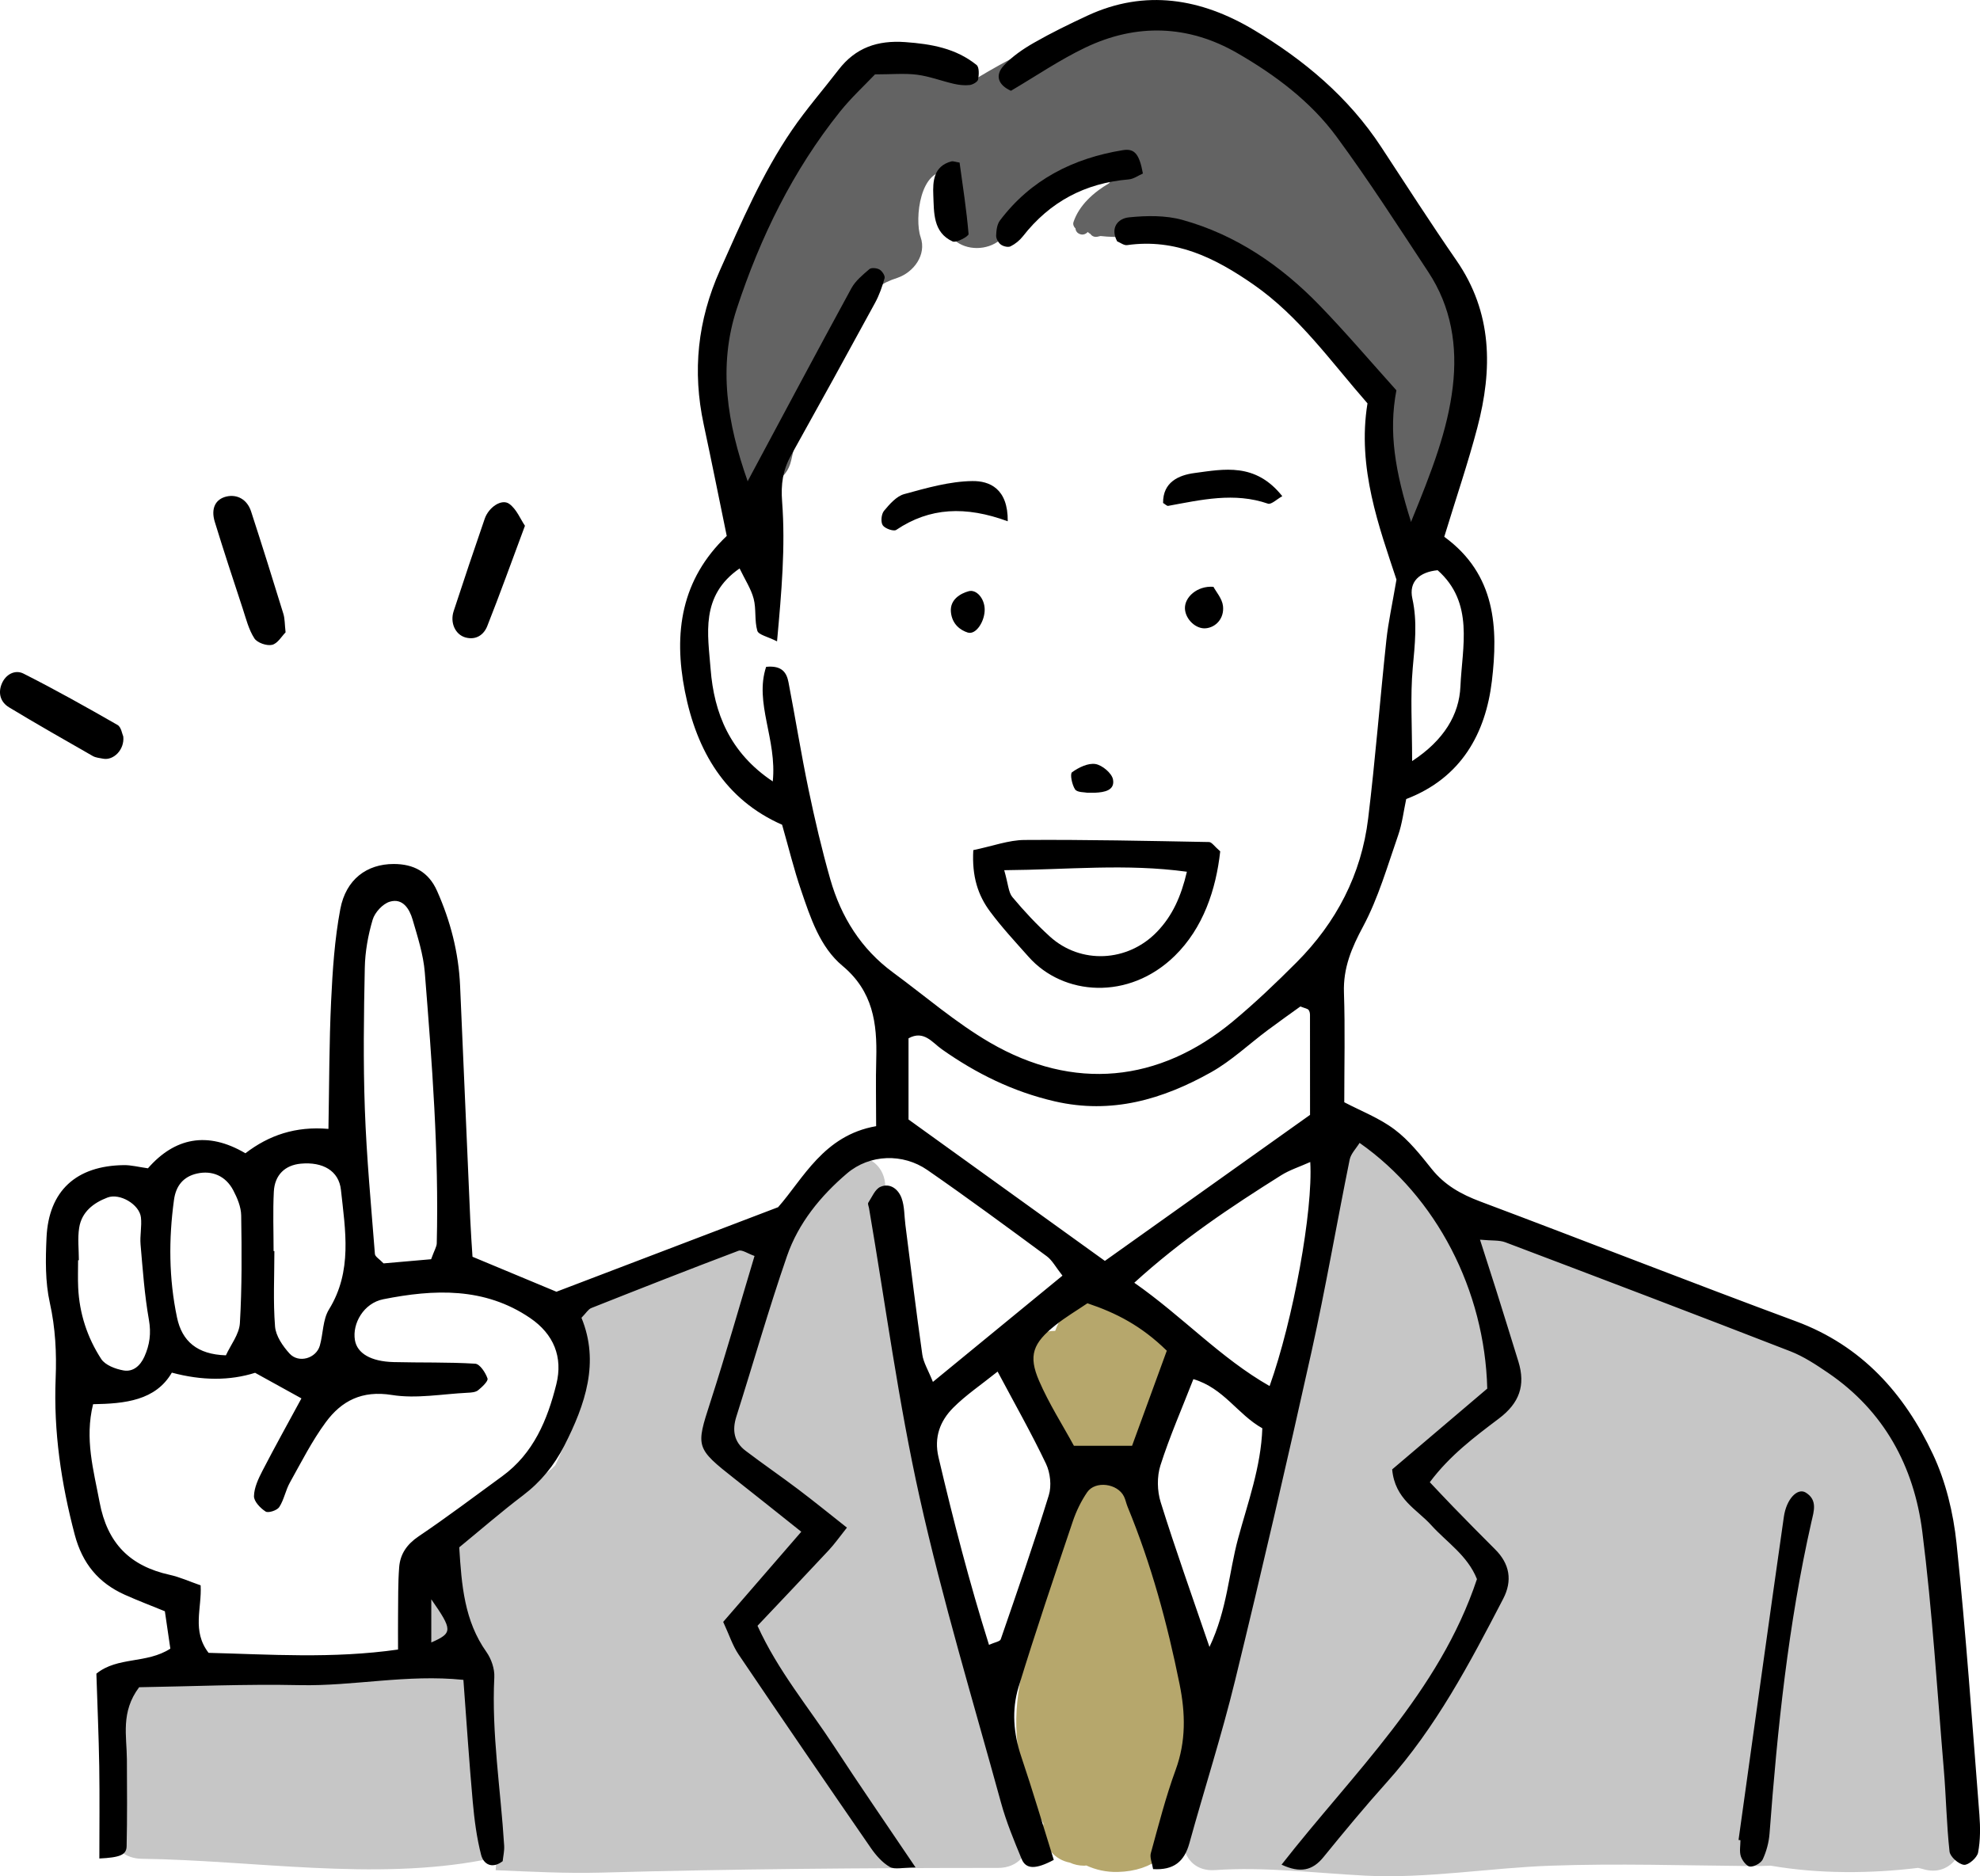 <svg width="306" height="290" viewBox="0 0 306 290" fill="none" xmlns="http://www.w3.org/2000/svg">
<g clip-path="url(#clip0_2011_5)">
<path fill-rule="evenodd" clip-rule="evenodd" d="M225.993 53.859C224.922 46.051 221.67 39.44 217.672 32.715C210.093 19.968 199.114 9.426 185.54 3.36C183.391 2.401 180.77 2.504 179.179 4.274C169.386 2.332 160.06 6.643 151.079 12.013C146.789 9.59 143.049 9.332 139.76 10.422C138.39 9.484 136.598 9.291 134.74 10.533C118.414 21.456 110.831 44.961 110.638 63.13C110.63 63.974 112.365 66.745 112.648 67.372C112.566 67.725 112.467 68.061 112.393 68.413C110.958 74.852 120.842 77.586 122.281 71.135C123.868 64.011 126.152 57.458 129.302 51.228C130.126 50.851 130.889 50.24 131.504 49.302C132.005 48.535 132.456 47.756 132.882 46.969C134.297 45.076 136.225 43.727 138.693 42.945C141.195 42.088 143.237 39.399 142.274 36.641C141.306 33.874 142.179 25.743 146.736 26.55C147.051 26.608 147.355 26.632 147.65 26.636C146.736 28.64 146.149 30.883 146.047 33.391C145.776 39.998 156.029 39.973 156.299 33.391C156.32 32.932 156.377 32.501 156.463 32.087C156.771 31.891 157.07 31.657 157.361 31.374C159.707 29.1 162.644 26.858 166.039 26.727C167.413 26.673 168.484 26.173 169.283 25.439C170.571 25.521 171.801 25.726 172.88 26.03C173.86 26.308 174.746 26.284 175.533 26.079C175.533 26.124 175.546 26.165 175.55 26.21C175.176 26.276 174.791 26.329 174.418 26.399C172.954 26.677 171.982 27.403 171.395 28.333C169.037 29.706 166.773 31.715 165.908 34.313C165.781 34.686 165.945 35.059 166.216 35.317C166.248 36.088 167.261 36.588 167.963 35.993C168.02 35.948 168.073 35.899 168.131 35.85C168.217 35.981 168.344 36.067 168.492 36.141C168.713 36.457 169.086 36.678 169.562 36.596C169.734 36.567 169.907 36.522 170.079 36.481C171.399 36.637 172.745 36.633 174.073 36.633C174.438 36.633 174.697 36.469 174.857 36.243C175.554 36.407 176.317 36.436 177.141 36.28C180.647 35.616 184.01 36.629 187.607 36.616C188.345 38.035 189.551 38.305 191.708 38.137C191.79 38.129 191.901 38.739 191.983 38.735C193.82 40.596 196.317 40.949 198.397 42.518C198.552 42.9 198.745 43.281 199.036 43.662C199.299 44.006 199.582 44.342 199.857 44.682C199.848 44.687 199.844 44.691 199.84 44.699C199.873 44.732 199.906 44.756 199.943 44.789C204.798 50.847 210.823 56.261 212.873 63.954C213.242 65.339 214.009 66.274 214.944 66.856C214.415 69.749 214.268 72.59 214.924 75.737C216.995 85.664 226.579 79.393 224.807 73.016C223.216 67.282 226.833 59.954 225.997 53.847L225.993 53.859Z" fill="#636363"/>
<path fill-rule="evenodd" clip-rule="evenodd" d="M155.516 278.614C155.495 278.557 155.467 278.5 155.45 278.442C155.664 277.643 155.701 276.745 155.434 275.737C154.265 271.335 152.805 267.065 151.333 262.757C151.075 262.011 150.705 261.392 150.267 260.888C150.119 260.294 149.971 259.708 149.82 259.117C149.131 255.117 148.552 251.088 147.822 247.145C148.011 246.404 148.073 245.576 147.917 244.658C144.423 223.915 136.852 204.713 136.823 183.515C136.815 176.908 126.563 176.908 126.571 183.515C126.571 184.072 126.604 184.625 126.616 185.179C125.103 184.781 123.405 185.039 121.924 186.38C116.687 191.114 112.697 193.597 105.614 195.151C98.893 196.622 92.356 197.954 85.909 200.434C84.974 200.794 84.018 201.155 83.059 201.516C91.458 206.959 89.46 219.177 85.798 226.505C79.647 232.653 69.394 232.653 65.293 240.85C63.374 246.6 65.026 252.351 65.248 258.101C61.672 258.208 58.124 258.765 54.528 259.31C44.094 260.888 32.812 259.138 22.232 259.978C19.349 260.208 17.237 262.138 17.105 265.101C16.909 269.47 17.294 273.483 18.315 277.733C18.36 277.926 18.455 278.098 18.529 278.278C15.613 280.975 16.728 287.238 21.891 287.303C39.153 287.529 57.812 290.759 74.856 287.463C75.574 287.324 76.218 286.963 76.78 286.48C76.718 287.34 76.657 288.201 76.604 289.07C82.013 289.291 87.426 289.59 92.852 289.443C113.337 288.873 133.756 288.717 154.257 288.717C160.413 288.717 160.831 279.848 155.528 278.623L155.516 278.614Z" fill="#C6C6C6"/>
<path fill-rule="evenodd" clip-rule="evenodd" d="M303.593 279.147C303.183 269.839 300.628 260.945 299.479 251.731C298.409 243.173 299.602 234.829 296.572 226.554C296.071 225.181 295.017 224.25 293.795 223.685C293.635 222.91 293.43 222.082 293.156 221.09C292.557 218.914 290.683 217.779 288.714 217.557C285.507 212.93 280.975 209.143 273.774 206.323C265.498 203.085 256.796 201.163 248.696 197.466C244.246 195.437 240.039 193.13 235.454 191.4C229.282 189.064 223.233 189.785 220.706 182.158C219.8 179.408 217.368 178.395 215.108 178.649C212.816 175.612 207.152 175.362 206.037 180.108C204.228 187.789 203.917 195.564 201.936 203.331C199.582 212.565 198.122 222.152 196.01 231.456C193.894 240.751 192.856 250.149 190.285 259.363C188.398 266.134 186.397 272.757 185.212 279.643C181.344 282.151 182.148 289.43 187.742 289.053C195.575 288.52 203.162 289.508 210.97 289.91C220.444 290.401 230.192 288.705 239.67 288.373C249.943 288.008 260.24 288.34 270.514 288.43C271.531 288.438 272.585 288.414 273.659 288.369C281.152 289.668 289.116 289.598 296.42 288.713C296.42 288.713 296.428 288.713 296.436 288.713C296.658 288.774 296.892 288.807 297.109 288.873C301.788 290.356 304.466 285.319 302.99 281.794C303.4 281.077 303.642 280.208 303.597 279.151L303.593 279.147ZM231.837 243.837C230.971 243.509 230.114 243.169 229.269 242.796C229.536 242.755 229.807 242.694 230.065 242.616C230.68 242.78 231.295 242.948 231.914 243.132C231.89 243.366 231.861 243.6 231.837 243.837Z" fill="#C6C6C6"/>
<path fill-rule="evenodd" clip-rule="evenodd" d="M175.418 233.186C175.209 232.788 174.971 232.448 174.717 232.149C174.729 231.878 174.746 231.599 174.75 231.329C174.758 230.653 174.635 230.063 174.446 229.522C175.878 228.776 176.899 227.333 176.8 225.181C176.677 222.546 178.289 220.755 179.45 218.496C181.209 215.07 181.377 211.361 180.036 207.766C179.282 205.746 177.592 204.516 175.804 204.196C174.82 201.958 173.077 200.417 170.128 200.348C166.474 200.266 164.128 202.676 163.082 205.7C159.9 205.725 156.832 208.037 158.186 211.857C160.216 217.586 161.987 223.238 166.864 227.116C165.51 227.898 164.522 229.3 164.497 231.333C164.329 245.731 154.446 257.556 157.722 272.389C158.407 275.483 159.547 278.905 161.266 281.873C160.872 283.943 161.852 286.205 163.706 287.287C164.259 287.611 164.793 287.791 165.354 287.902C165.986 288.197 166.724 288.373 167.577 288.373C167.688 288.373 167.782 288.349 167.885 288.34C169.328 289 170.932 289.381 172.74 289.34C194.935 288.812 180.184 242.326 175.423 233.19L175.418 233.186Z" fill="#B6A76C"/>
<path fill-rule="evenodd" clip-rule="evenodd" d="M223.196 82.963C231.221 88.796 231.533 97.144 230.561 105.28C229.597 113.317 225.874 120.232 217.323 123.507C216.929 125.339 216.708 127.306 216.072 129.122C214.415 133.872 213.017 138.798 210.663 143.196C208.875 146.524 207.571 149.615 207.702 153.426C207.89 159.029 207.751 164.64 207.751 170.37C210.294 171.706 213.164 172.804 215.523 174.579C217.729 176.231 219.521 178.501 221.264 180.682C223.265 183.186 225.812 184.6 228.769 185.711C245.054 191.826 261.249 198.191 277.563 204.232C287.726 207.999 294.316 215.393 298.721 224.77C300.714 229 301.878 233.845 302.371 238.521C303.835 252.477 304.807 266.49 305.906 280.483C306.057 282.429 306.066 284.446 305.705 286.344C305.557 287.135 304.208 288.311 303.527 288.237C302.686 288.143 301.386 286.991 301.292 286.184C300.829 282.003 300.767 277.786 300.414 273.597C299.381 261.309 298.634 248.981 297.084 236.759C295.805 226.664 291.183 218.082 282.493 212.176C280.651 210.925 278.744 209.663 276.694 208.864C262.041 203.171 247.347 197.58 232.644 192.015C231.714 191.662 230.602 191.789 228.728 191.613C229.696 194.625 230.442 196.925 231.168 199.224C232.341 202.97 233.514 206.716 234.666 210.47C235.786 214.122 234.826 216.86 231.656 219.254C227.908 222.086 224.069 224.947 220.969 229.099C222.306 230.508 223.409 231.701 224.541 232.861C226.694 235.07 228.847 237.279 231.041 239.452C233.333 241.718 233.768 244.317 232.308 247.124C227.133 257.092 221.912 267.023 214.325 275.474C210.95 279.233 207.722 283.13 204.532 287.053C202.85 289.122 200.96 289.561 198.06 288.213C209.096 274.085 222.425 261.609 228.256 244.075C226.796 240.407 223.585 238.39 221.178 235.722C218.967 233.271 215.572 231.742 215.153 227.119C219.857 223.123 224.947 218.799 229.848 214.631C229.466 199.433 221.99 184.977 210.117 176.653C209.58 177.53 208.768 178.321 208.584 179.243C206.574 189.141 204.868 199.105 202.682 208.962C198.913 225.934 194.993 242.878 190.871 259.764C188.812 268.211 186.134 276.503 183.817 284.889C183.034 287.733 181.406 289.094 178.207 288.901C178.055 287.95 177.67 287.118 177.854 286.442C179.044 282.122 180.155 277.757 181.693 273.552C183.309 269.142 183.206 264.801 182.3 260.322C180.409 250.944 177.912 241.751 174.262 232.894C174.049 232.373 173.95 231.804 173.704 231.304C172.712 229.283 169.267 228.82 168.012 230.656C167.077 232.025 166.326 233.582 165.793 235.16C162.931 243.669 160.039 252.174 157.415 260.76C156.336 264.289 156.623 267.945 157.837 271.535C159.625 276.835 161.208 282.208 162.857 287.475C160.06 288.967 158.559 288.946 157.895 287.348C156.718 284.503 155.524 281.63 154.712 278.671C150.402 262.973 145.673 247.362 142.134 231.488C138.841 216.713 136.856 201.646 134.297 186.707C134.248 186.436 134.076 186.072 134.19 185.895C134.761 185.022 135.236 183.809 136.065 183.444C137.578 182.789 138.849 183.83 139.341 185.203C139.801 186.477 139.747 187.936 139.924 189.318C140.781 195.998 141.585 202.687 142.536 209.356C142.712 210.606 143.451 211.774 144.177 213.594C151.107 207.909 157.521 202.646 164.198 197.171C163.148 195.843 162.619 194.797 161.782 194.179C155.676 189.678 149.574 185.174 143.336 180.854C139.542 178.223 134.4 178.391 130.901 181.37C126.817 184.85 123.388 189.047 121.625 194.15C118.791 202.343 116.421 210.696 113.796 218.967C113.128 221.09 113.443 222.881 115.219 224.234C117.893 226.266 120.665 228.164 123.343 230.189C125.775 232.021 128.133 233.947 130.889 236.119C129.741 237.562 128.986 238.64 128.096 239.595C124.475 243.481 120.813 247.329 117.069 251.292C120.255 258.297 124.984 263.896 128.941 269.966C132.886 276.011 136.996 281.962 141.499 288.643C139.526 288.643 138.279 289.008 137.504 288.561C136.348 287.889 135.359 286.753 134.58 285.626C127.719 275.683 120.895 265.715 114.132 255.703C113.214 254.342 112.701 252.702 111.766 250.69C115.691 246.161 119.644 241.591 123.835 236.755C120.091 233.775 116.847 231.177 113.579 228.607C107.48 223.811 107.538 223.664 109.773 216.741C112.172 209.315 114.3 201.806 116.609 194.129C115.564 193.769 114.682 193.117 114.128 193.326C106.517 196.199 98.942 199.179 91.38 202.179C90.912 202.363 90.596 202.933 89.862 203.683C92.684 210.548 90.469 217.069 87.209 223.459C85.646 226.516 83.567 229.058 80.811 231.148C77.469 233.681 74.299 236.439 70.973 239.165C71.338 245.026 71.756 250.514 75.18 255.346C75.935 256.416 76.46 257.957 76.394 259.24C75.956 267.982 77.383 276.601 77.916 285.278C77.965 286.094 77.764 286.926 77.686 287.676C76.013 288.95 74.721 288.106 74.36 286.721C73.667 284.04 73.31 281.249 73.06 278.478C72.507 272.351 72.109 266.211 71.617 259.65C62.869 258.748 54.618 260.645 46.321 260.465C37.926 260.281 29.523 260.662 21.502 260.789C18.623 264.625 19.591 268.339 19.611 271.921C19.632 276.405 19.669 280.888 19.57 285.364C19.541 286.704 18.549 287.102 15.354 287.262C15.354 282.507 15.412 277.769 15.338 273.031C15.26 268.289 15.051 263.551 14.895 258.69C18.192 256.018 22.642 257.203 26.325 254.825C26.07 253.092 25.8 251.227 25.48 249.046C23.388 248.19 21.321 247.407 19.308 246.505C15.211 244.673 12.726 241.665 11.544 237.189C9.453 229.254 8.268 221.262 8.6 213.053C8.76 209.122 8.567 205.265 7.698 201.355C6.976 198.117 7.037 194.642 7.189 191.297C7.517 184.059 11.774 180.174 19.152 180.088C20.263 180.075 21.375 180.37 22.863 180.579C26.96 175.887 32.017 174.772 37.926 178.256C41.572 175.46 45.678 174.055 50.759 174.489C50.886 167.571 50.869 161.14 51.173 154.73C51.398 149.975 51.714 145.18 52.592 140.516C53.461 135.909 56.697 133.544 60.843 133.544C63.923 133.544 66.232 134.757 67.54 137.692C69.624 142.364 70.874 147.229 71.104 152.34C71.637 164.411 72.146 176.477 72.679 188.543C72.765 190.482 72.909 192.424 73.023 194.252C77.395 196.076 81.525 197.798 85.995 199.658C96.904 195.502 108.141 191.211 120.251 186.592C124.114 182.223 127.272 175.481 135.404 174.067C135.404 170.333 135.326 166.98 135.421 163.636C135.568 158.152 134.92 153.221 130.204 149.287C126.71 146.377 125.25 141.844 123.794 137.577C122.703 134.397 121.912 131.114 120.87 127.478C112.09 123.613 107.673 116.113 105.844 106.833C104.072 97.845 105.249 89.57 112.315 82.836C111.13 77.086 109.982 71.332 108.752 65.589C106.988 57.355 107.8 49.539 111.274 41.752C114.596 34.317 117.786 26.845 122.392 20.107C124.602 16.873 127.198 13.902 129.589 10.791C132.218 7.369 135.605 6.197 139.916 6.508C143.947 6.799 147.732 7.467 150.923 10.041C151.353 10.385 151.304 11.558 151.161 12.287C151.087 12.66 150.332 13.091 149.848 13.144C149.049 13.234 148.191 13.132 147.396 12.951C145.501 12.513 143.648 11.795 141.732 11.549C139.805 11.303 137.82 11.496 135.228 11.496C133.608 13.205 131.545 15.103 129.815 17.263C122.527 26.366 117.487 36.707 113.87 47.707C110.938 56.63 112.393 65.446 115.547 74.377C120.965 64.266 126.222 54.38 131.578 44.555C132.21 43.4 133.337 42.477 134.363 41.596C134.666 41.338 135.519 41.424 135.933 41.666C136.335 41.9 136.811 42.629 136.709 42.994C136.348 44.305 135.884 45.621 135.232 46.818C130.942 54.699 126.616 62.56 122.244 70.401C120.977 72.672 120.665 74.836 120.874 77.557C121.399 84.488 120.788 91.46 120.087 99.132C118.631 98.39 117.224 98.124 117.04 97.493C116.581 95.923 116.892 94.132 116.474 92.542C116.076 91.017 115.149 89.628 114.3 87.861C108.169 92.099 109.412 98.099 109.822 103.415C110.347 110.186 112.775 116.342 119.427 120.781C120.103 114.256 116.556 108.666 118.401 103.071C120.899 102.817 121.58 104.014 121.859 105.46C122.921 110.969 123.807 116.514 124.951 122.006C125.923 126.675 127.01 131.323 128.318 135.909C129.979 141.713 133.063 146.672 138.013 150.311C142.979 153.963 147.691 158.062 152.994 161.148C165.9 168.657 179.122 167.353 190.531 157.877C193.972 155.017 197.228 151.91 200.39 148.737C206.525 142.577 210.392 135.167 211.442 126.519C212.558 117.338 213.275 108.112 214.259 98.919C214.551 96.198 215.149 93.509 215.818 89.587C213.177 81.566 209.707 72.336 211.339 62.347C205.651 55.855 200.816 48.925 193.75 44.002C187.816 39.871 181.693 36.821 174.184 37.887C173.712 37.957 173.167 37.514 172.654 37.309C171.547 35.227 172.744 33.772 174.471 33.596C177.194 33.317 180.13 33.268 182.735 33.989C191.039 36.297 197.982 41.059 203.929 47.195C208.026 51.425 211.844 55.925 215.806 60.327C214.575 66.819 215.617 72.889 218.069 80.66C221.334 72.688 223.721 66.483 224.516 59.806C225.271 53.498 224.299 47.441 220.739 42.043C216.109 35.018 211.557 27.923 206.574 21.148C202.539 15.66 197.035 11.558 191.179 8.184C183.633 3.844 175.619 3.586 167.749 7.348C163.763 9.254 160.076 11.775 156.238 14.033C154.306 13.164 153.687 11.689 155.143 10.119C156.443 8.713 158.108 7.574 159.785 6.615C162.455 5.086 165.231 3.733 168.02 2.434C177.001 -1.751 185.675 -0.214 193.771 4.623C201.526 9.254 208.407 15.021 213.447 22.702C217.298 28.563 221.088 34.473 225.078 40.24C230.676 48.33 230.684 57.085 228.318 66.085C226.895 71.508 225.078 76.832 223.204 82.967L223.196 82.963ZM61.516 254.961C61.516 253.059 61.499 251.42 61.516 249.78C61.549 247.259 61.495 244.735 61.692 242.222C61.852 240.189 62.894 238.685 64.702 237.464C69.099 234.501 73.331 231.295 77.621 228.172C82.46 224.648 84.605 219.459 85.978 213.958C87.024 209.766 85.581 206.204 81.923 203.716C74.865 198.917 67.06 199.265 59.24 200.818C56.201 201.417 54.417 204.585 54.852 207.142C55.196 209.179 57.308 210.442 60.835 210.532C65.039 210.639 69.25 210.524 73.442 210.782C74.159 210.827 75.033 212.155 75.344 213.065C75.484 213.467 74.504 214.389 73.885 214.889C73.495 215.2 72.831 215.245 72.281 215.27C68.365 215.458 64.346 216.229 60.552 215.614C55.955 214.876 52.789 216.512 50.344 219.832C48.212 222.729 46.563 225.996 44.8 229.156C44.131 230.353 43.898 231.804 43.155 232.947C42.823 233.455 41.47 233.898 41.051 233.632C40.235 233.111 39.231 232.062 39.251 231.25C39.28 229.931 39.932 228.553 40.563 227.328C42.491 223.598 44.533 219.93 46.584 216.143C44.172 214.811 41.802 213.495 39.423 212.188C35.514 213.423 31.225 213.415 26.558 212.163C24.044 216.479 19.312 216.963 14.386 217.041C13.062 222.418 14.46 227.221 15.391 232.185C16.589 238.566 20.095 242.058 26.226 243.415C27.797 243.759 29.294 244.448 31.008 245.042C31.213 248.604 29.622 252.071 32.234 255.473C41.675 255.711 51.39 256.408 61.52 254.961H61.516ZM140.416 173.042C150.993 180.657 160.741 187.678 170.755 194.892C181.336 187.359 191.798 179.915 202.461 172.321C202.461 166.976 202.465 161.931 202.453 156.881C202.453 156.611 202.391 156.275 202.223 156.086C202.055 155.902 201.723 155.861 200.968 155.566C199.442 156.668 197.667 157.918 195.928 159.218C193.012 161.394 190.317 163.964 187.172 165.73C179.688 169.927 171.805 172.263 163.004 170.23C156.57 168.743 150.886 165.943 145.55 162.177C144.09 161.148 142.774 159.177 140.408 160.488V173.038L140.416 173.042ZM66.626 194.638C67.151 193.195 67.487 192.691 67.499 192.174C67.844 178.174 66.761 164.23 65.65 150.291C65.428 147.537 64.546 144.811 63.763 142.131C63.283 140.483 62.242 138.774 60.24 139.372C59.15 139.696 57.931 141.028 57.595 142.147C56.886 144.541 56.426 147.09 56.377 149.582C56.225 156.861 56.123 164.152 56.385 171.427C56.652 178.903 57.357 186.358 57.94 193.822C57.972 194.24 58.637 194.605 59.281 195.277C61.499 195.084 63.964 194.867 66.626 194.634V194.638ZM202.494 179.608C200.857 180.346 199.315 180.829 197.991 181.661C190.223 186.543 182.595 191.621 175.299 198.269C182.788 203.503 188.599 209.897 196.211 214.237C199.852 204.028 202.945 187.117 202.494 179.608ZM152.842 254.239C153.728 253.838 154.54 253.727 154.659 253.379C157.21 245.981 159.781 238.595 162.086 231.119C162.537 229.664 162.32 227.652 161.659 226.258C159.424 221.565 156.853 217.032 154.175 211.999C151.583 214.077 149.262 215.635 147.326 217.577C145.288 219.623 144.316 222.135 145.042 225.242C147.326 234.976 149.824 244.64 152.842 254.231V254.239ZM184.432 213.167C182.669 217.696 180.77 222.016 179.343 226.488C178.785 228.226 178.83 230.439 179.38 232.197C181.644 239.452 184.207 246.616 186.918 254.563C189.665 248.776 189.903 243.132 191.335 237.824C192.84 232.246 194.878 226.762 195.087 220.762C191.253 218.618 189.169 214.581 184.437 213.167H184.432ZM180.323 208.774C176.37 204.9 172.457 202.917 168.057 201.441C166.376 202.581 164.694 203.573 163.177 204.778C159.617 207.601 158.887 209.507 160.593 213.45C162.123 216.983 164.231 220.27 165.97 223.471H174.955C176.772 218.491 178.478 213.827 180.323 208.774ZM42.282 193.375H42.405C42.405 197.265 42.2 201.171 42.507 205.036C42.626 206.495 43.705 208.069 44.755 209.22C46.17 210.766 48.872 209.958 49.43 207.983C49.955 206.13 49.877 203.958 50.841 202.396C54.495 196.474 53.367 190.162 52.69 183.912C52.37 180.948 49.873 179.555 46.502 179.862C44.066 180.084 42.454 181.588 42.319 184.19C42.163 187.244 42.282 190.314 42.282 193.375ZM34.912 209.487C35.646 207.876 36.971 206.233 37.074 204.515C37.402 198.974 37.361 193.412 37.274 187.859C37.254 186.555 36.676 185.17 36.048 183.977C34.871 181.743 32.776 180.879 30.475 181.383C28.285 181.862 27.178 183.346 26.891 185.449C26.054 191.535 26.091 197.626 27.358 203.646C28.129 207.315 30.487 209.352 34.916 209.487H34.912ZM12.188 194.789H12.069C12.069 196.191 12.016 197.593 12.082 198.994C12.262 202.999 13.488 206.737 15.641 210.052C16.265 211.007 17.848 211.606 19.09 211.823C20.571 212.081 21.678 211.106 22.318 209.688C23.138 207.856 23.38 206.081 23.015 204.007C22.334 200.163 22.064 196.248 21.723 192.355C21.604 190.973 21.936 189.547 21.781 188.174C21.555 186.162 18.516 184.375 16.617 185.096C14.428 185.928 12.627 187.326 12.238 189.76C11.975 191.396 12.188 193.109 12.188 194.789ZM218.242 117.633C223.167 114.416 225.513 110.444 225.701 106.112C225.968 99.985 227.875 93.185 222.179 88.136C219.378 88.414 217.696 89.902 218.274 92.521C219.074 96.157 218.656 99.645 218.332 103.251C217.942 107.633 218.237 112.08 218.237 117.633H218.242ZM66.654 253.87C69.98 252.403 69.964 251.956 66.654 247.198V253.87Z" fill="black"/>
<path fill-rule="evenodd" clip-rule="evenodd" d="M150.418 131.4C153.453 130.769 155.889 129.847 158.329 129.831C167.84 129.765 177.346 129.974 186.852 130.15C187.279 130.159 187.693 130.831 188.579 131.589C187.927 137.507 185.946 143.446 181.554 147.742C174.438 154.705 164.309 153.898 158.99 147.918C156.947 145.618 154.843 143.36 153.014 140.897C151.148 138.389 150.189 135.491 150.418 131.4ZM155.196 134.499C155.828 136.688 155.844 137.925 156.463 138.663C158.256 140.807 160.179 142.872 162.25 144.754C167.015 149.086 174.291 148.733 178.822 144.012C181.18 141.561 182.53 138.585 183.428 134.741C174.004 133.454 165.17 134.425 155.2 134.503L155.196 134.499Z" fill="black"/>
<path fill-rule="evenodd" clip-rule="evenodd" d="M268.684 284.393C271.01 267.748 273.306 251.104 275.685 234.464C276.079 231.669 277.801 229.935 279.056 230.693C280.943 231.841 280.311 233.619 279.958 235.181C276.362 251.063 274.693 267.199 273.475 283.405C273.372 284.758 272.999 286.151 272.433 287.377C272.158 287.971 271.116 288.545 270.456 288.508C269.935 288.475 269.25 287.569 269.037 286.922C268.795 286.168 268.98 285.266 268.98 284.43C268.877 284.417 268.783 284.405 268.68 284.393H268.684Z" fill="black"/>
<path fill-rule="evenodd" clip-rule="evenodd" d="M44.131 97.743C43.553 98.321 42.909 99.469 42.048 99.67C41.224 99.866 39.747 99.35 39.309 98.665C38.435 97.313 38.029 95.649 37.516 94.083C36.044 89.616 34.572 85.152 33.194 80.66C32.558 78.587 33.305 77.148 34.982 76.75C36.659 76.357 38.201 77.197 38.804 79.05C40.514 84.304 42.167 89.583 43.791 94.866C44.029 95.641 43.996 96.501 44.136 97.743H44.131Z" fill="black"/>
<path fill-rule="evenodd" clip-rule="evenodd" d="M19.053 113.847C19.267 115.9 17.516 117.577 15.941 117.269C15.399 117.163 14.805 117.118 14.345 116.859C10.011 114.38 5.668 111.912 1.394 109.326C0.103 108.543 -0.336 107.183 0.262 105.707C0.882 104.191 2.358 103.473 3.625 104.113C8.555 106.601 13.378 109.31 18.168 112.056C18.738 112.384 18.881 113.47 19.053 113.843V113.847Z" fill="black"/>
<path fill-rule="evenodd" clip-rule="evenodd" d="M81.127 81.271C79.044 86.858 77.256 91.85 75.303 96.776C74.77 98.117 73.577 98.973 71.941 98.531C70.378 98.1 69.517 96.272 70.112 94.457C71.674 89.686 73.273 84.927 74.91 80.181C75.521 78.402 77.53 77.042 78.695 77.874C79.831 78.689 80.434 80.247 81.131 81.271H81.127Z" fill="black"/>
<path fill-rule="evenodd" clip-rule="evenodd" d="M176.636 26.817C175.923 27.124 175.201 27.665 174.438 27.731C167.692 28.296 162.242 31.19 158.075 36.535C157.579 37.166 156.89 37.723 156.176 38.076C155.795 38.264 155.057 38.084 154.675 37.801C154.29 37.514 153.937 36.891 153.949 36.428C153.974 35.637 154.081 34.69 154.528 34.092C159.293 27.764 165.851 24.464 173.524 23.21C175.365 22.911 176.079 23.825 176.632 26.825L176.636 26.817Z" fill="black"/>
<path fill-rule="evenodd" clip-rule="evenodd" d="M155.737 80.57C149.229 78.184 143.689 78.418 138.505 81.906C138.107 82.172 136.745 81.693 136.417 81.18C136.085 80.668 136.208 79.455 136.622 78.955C137.484 77.922 138.546 76.697 139.747 76.369C143.196 75.426 146.752 74.401 150.275 74.356C152.912 74.319 155.795 75.508 155.742 80.57H155.737Z" fill="black"/>
<path fill-rule="evenodd" clip-rule="evenodd" d="M179.749 77.742C179.712 74.5 182.189 73.435 184.601 73.115C189.157 72.508 194.021 71.463 198.171 76.693C197.351 77.144 196.469 78.025 195.956 77.849C190.748 76.05 185.659 77.255 180.541 78.189C180.336 78.226 180.065 77.927 179.749 77.742Z" fill="black"/>
<path fill-rule="evenodd" clip-rule="evenodd" d="M148.298 25.128C148.79 28.714 149.373 32.432 149.688 36.174C149.717 36.518 147.79 37.584 147.224 37.321C144.16 35.92 144.357 32.829 144.238 30.153C144.148 28.046 144.275 25.669 147.043 24.944C147.285 24.878 147.585 25.017 148.294 25.128H148.298Z" fill="black"/>
<path fill-rule="evenodd" clip-rule="evenodd" d="M187.529 90.697C187.939 91.472 188.87 92.513 189.005 93.644C189.235 95.55 187.931 96.964 186.352 97.112C184.834 97.255 183.231 95.759 183.128 94.116C183.022 92.337 185.003 90.509 187.529 90.701V90.697Z" fill="black"/>
<path fill-rule="evenodd" clip-rule="evenodd" d="M146.957 94.575C146.789 92.661 148.45 91.726 149.701 91.382C150.878 91.058 152.129 92.452 152.178 94.136C152.227 95.997 150.849 98.169 149.565 97.772C148.442 97.419 147.125 96.493 146.957 94.579V94.575Z" fill="black"/>
<path fill-rule="evenodd" clip-rule="evenodd" d="M168.016 122.527C167.626 122.437 166.49 122.503 166.154 122.019C165.666 121.302 165.334 119.613 165.678 119.363C166.695 118.626 168.16 117.908 169.3 118.093C170.345 118.265 171.826 119.507 172.01 120.478C172.326 122.179 170.661 122.462 169.246 122.527C168.976 122.54 168.701 122.527 168.016 122.527Z" fill="black"/>
</g>
<defs>
<clipPath id="clip0_2011_5">
<rect width="306" height="290" fill="white"/>
</clipPath>
</defs>
</svg>
